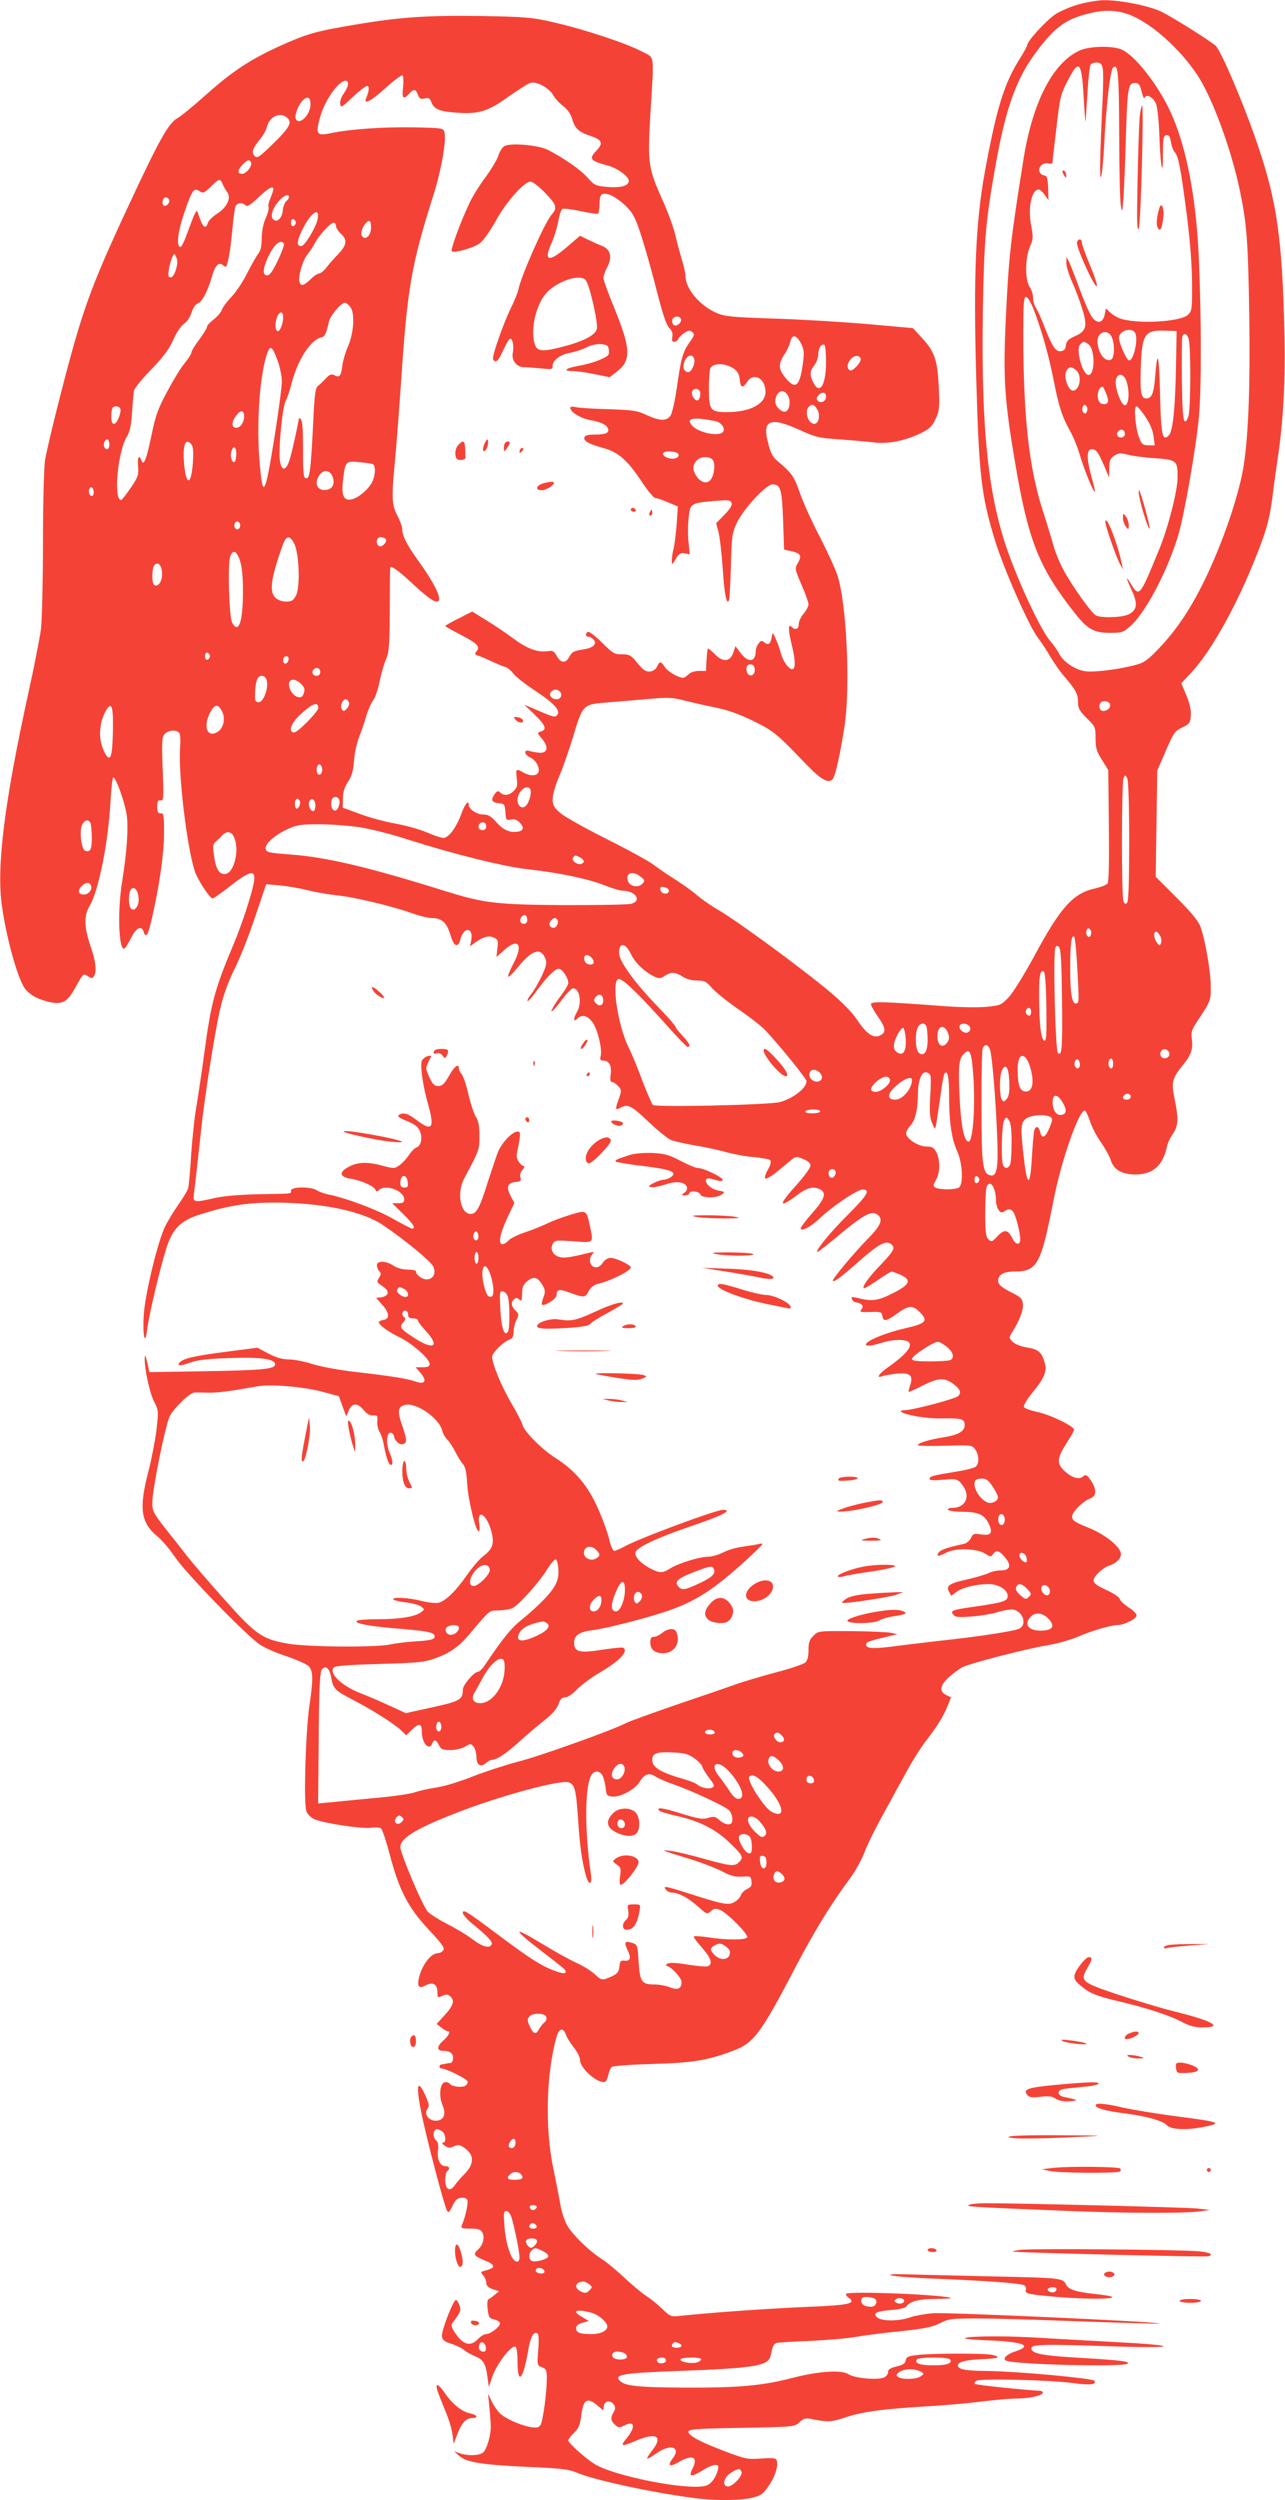 <?xml version="1.0" standalone="no"?>
<!DOCTYPE svg PUBLIC "-//W3C//DTD SVG 20010904//EN"
 "http://www.w3.org/TR/2001/REC-SVG-20010904/DTD/svg10.dtd">
<svg version="1.0" xmlns="http://www.w3.org/2000/svg"
 width="658pt" height="1280pt" viewBox="0 0 658 1280"
 preserveAspectRatio="xMidYMid meet">
<g transform="translate(0,1280) scale(0.1,-0.1)"
fill="#f44336" stroke="none">
<path d="M5525 12778 c-38 -10 -92 -33 -119 -50 -46 -30 -146 -138 -146 -159
0 -5 -18 -38 -40 -73 -77 -122 -117 -249 -176 -571 -48 -261 -60 -532 -45
-1064 14 -498 26 -600 97 -831 45 -145 173 -436 218 -494 18 -24 48 -69 65
-99 17 -29 48 -74 69 -98 60 -70 72 -91 72 -132 0 -33 7 -46 45 -84 43 -42 45
-46 45 -103 0 -49 5 -67 33 -111 l32 -52 3 -284 c2 -188 0 -289 -7 -297 -6 -7
-35 -18 -65 -25 -112 -25 -176 -97 -311 -348 -50 -92 -108 -186 -130 -209 -38
-40 -43 -42 -117 -49 -44 -4 -145 -2 -230 5 -292 22 -358 24 -358 9 0 -8 16
-36 35 -63 40 -57 44 -81 14 -96 -34 -19 -70 4 -118 76 -29 43 -79 94 -150
153 -142 118 -454 347 -554 407 -45 26 -97 62 -117 80 -19 17 -67 52 -106 77
-40 25 -92 60 -116 79 -24 18 -131 77 -239 131 -108 54 -215 114 -238 133 -35
30 -41 41 -41 74 0 22 15 74 36 121 19 46 50 135 69 198 47 159 52 164 156
173 46 4 143 12 214 18 120 11 136 10 210 -9 44 -11 116 -27 160 -36 51 -10
117 -34 182 -66 105 -52 119 -63 277 -228 74 -76 111 -95 131 -68 14 20 39
134 60 272 30 204 10 628 -37 770 -11 33 -52 123 -92 200 -40 77 -86 178 -101
224 -28 81 -42 101 -112 159 -26 21 -37 42 -50 95 -31 117 10 134 159 67 85
-39 102 -43 213 -50 66 -5 147 -12 180 -16 70 -7 156 11 236 51 41 21 55 35
71 73 19 41 20 59 15 164 -7 136 -21 178 -88 250 l-44 48 -235 21 c-129 11
-345 24 -480 28 -215 7 -251 11 -291 29 -87 38 -158 123 -159 189 0 13 -8 51
-19 85 -10 35 -26 93 -34 129 -9 36 -36 112 -62 169 -76 170 -79 190 -65 440
20 328 25 290 -45 327 -74 40 -290 112 -451 149 -109 25 -140 28 -369 32 -273
4 -416 -5 -645 -44 -199 -33 -248 -47 -377 -105 -160 -72 -251 -132 -388 -254
-66 -59 -132 -113 -146 -120 -45 -24 -94 -111 -247 -440 -158 -337 -215 -481
-281 -710 -54 -190 -138 -525 -151 -605 -5 -36 -10 -225 -10 -420 0 -196 -5
-393 -10 -439 -6 -46 -35 -195 -65 -330 -123 -562 -164 -892 -135 -1090 25
-177 86 -390 123 -429 29 -31 64 -49 120 -62 64 -14 90 -1 126 62 50 89 46 85
71 70 19 -12 24 -12 31 0 16 24 9 79 -18 156 -32 94 -34 154 -5 202 47 77 97
329 108 538 4 67 10 122 14 122 14 0 60 -130 69 -193 9 -67 1 -185 -23 -337
-27 -161 -17 -375 14 -344 6 6 20 30 33 55 24 49 52 62 62 30 12 -39 23 -21
44 72 39 172 61 329 61 432 0 92 -2 103 -17 101 -14 -1 -18 7 -18 34 0 28 4
34 17 32 16 -2 17 10 11 160 -5 146 -4 165 11 181 20 19 57 22 73 6 6 -6 8
-37 5 -78 -10 -149 42 -558 82 -648 25 -54 73 -123 85 -123 4 0 34 21 67 46
156 123 172 115 119 -59 -18 -61 -52 -157 -75 -212 -101 -240 -119 -305 -155
-575 -14 -102 -32 -223 -40 -270 -9 -47 -20 -155 -26 -240 -5 -85 -12 -164
-16 -175 -3 -11 -25 -47 -48 -80 -23 -33 -54 -83 -68 -111 -38 -75 -105 -351
-111 -459 -6 -109 7 -160 18 -70 9 78 78 364 106 438 31 83 73 121 167 150
142 45 239 60 378 60 248 -1 452 -44 559 -117 113 -77 242 -184 254 -209 17
-35 1 -67 -33 -67 -24 0 -55 23 -55 41 0 5 -19 9 -42 9 -26 0 -55 8 -73 20
-39 26 -85 27 -85 2 0 -10 6 -24 12 -30 10 -10 10 -17 -1 -34 -12 -19 -11 -23
5 -34 36 -25 43 -34 38 -48 -3 -8 -17 -16 -32 -18 l-26 -3 33 -37 c36 -41 38
-71 3 -76 -12 -2 -22 -7 -22 -11 0 -14 45 -48 105 -77 66 -32 155 -111 155
-137 0 -13 -9 -17 -36 -17 l-36 0 27 -31 c33 -40 21 -59 -28 -42 -41 15 -125
28 -307 49 -82 9 -177 27 -219 40 -40 13 -95 24 -121 24 -34 0 -65 9 -105 30
l-57 30 -154 -20 c-166 -21 -228 -35 -245 -57 -16 -18 7 -17 62 3 30 11 92 18
194 21 166 6 239 -5 233 -35 -4 -22 -72 -28 -393 -33 l-250 -4 -11 50 c-9 38
-12 43 -13 20 -1 -55 26 -180 49 -223 22 -42 22 -47 11 -145 -7 -56 -26 -152
-42 -214 -48 -185 -38 -259 46 -328 24 -19 65 -68 92 -108 51 -77 357 -393
431 -445 24 -17 87 -45 140 -62 53 -18 105 -41 114 -52 22 -25 22 -69 2 -203
-19 -133 -30 -500 -15 -538 6 -16 24 -34 43 -42 50 -20 234 -48 283 -43 24 3
49 2 55 -2 7 -4 28 -66 46 -136 48 -182 94 -271 200 -384 70 -75 83 -94 73
-106 -6 -8 -19 -14 -28 -14 -35 0 -81 -62 -96 -127 -9 -46 0 -56 36 -37 37 19
59 5 59 -37 0 -27 2 -28 25 -17 19 8 28 8 40 -2 25 -21 17 -48 -27 -96 l-42
-46 24 -19 c14 -10 28 -19 33 -19 16 0 5 -22 -25 -49 -32 -29 -32 -51 2 -51
34 0 50 -12 50 -36 0 -13 -6 -25 -12 -26 -7 0 -17 -2 -23 -3 -5 -2 -16 -3 -22
-4 -16 -1 -17 -21 -2 -21 22 0 128 -52 133 -66 3 -7 -3 -18 -12 -23 -19 -10
-69 -4 -78 10 -3 5 -13 9 -23 9 -27 0 -36 -67 -16 -115 18 -42 12 -71 -16 -80
-44 -14 -85 28 -59 60 9 11 7 25 -11 65 -43 95 -51 55 -19 -98 24 -120 115
-465 128 -488 9 -15 13 -12 29 22 13 29 25 40 44 42 17 2 29 -3 32 -12 6 -14
-10 -88 -28 -128 -6 -16 -1 -18 44 -18 40 0 52 -4 61 -20 13 -25 4 -63 -21
-86 -28 -25 -24 -33 31 -56 57 -23 60 -38 11 -51 -31 -8 -32 -9 -17 -26 9 -10
16 -27 16 -38 0 -15 10 -25 33 -33 l32 -11 -23 -19 c-12 -10 -26 -20 -31 -22
-5 -2 -7 -24 -4 -50 5 -42 9 -48 34 -53 16 -4 29 -13 29 -20 0 -18 -48 -55
-71 -55 -10 0 -29 -12 -42 -26 -36 -38 -73 -30 -111 24 -22 30 -28 47 -21 56
45 61 47 66 38 93 -5 15 -14 28 -18 28 -14 0 -75 -157 -72 -185 2 -20 11 -28
49 -40 25 -8 54 -22 65 -32 10 -9 35 -23 55 -31 43 -18 55 -37 64 -106 l7 -52
17 50 c23 69 100 168 120 156 6 -4 10 -37 10 -75 0 -124 28 -96 54 52 13 76
28 104 49 91 6 -3 7 -39 3 -85 -6 -77 -6 -78 19 -88 22 -8 25 -15 25 -58 0
-68 -19 -212 -31 -235 -9 -16 -18 -18 -52 -13 -52 9 -125 41 -156 69 -13 12
-32 40 -43 62 l-19 40 7 -70 c4 -38 7 -83 7 -100 0 -47 -22 -119 -40 -132 -20
-16 -81 -17 -120 -3 l-28 10 26 -23 c38 -34 116 -46 351 -57 169 -7 211 -12
250 -29 90 -38 384 -102 599 -130 113 -15 242 -14 304 2 43 11 55 20 82 61 33
48 50 104 40 130 -5 12 -21 13 -79 9 -68 -5 -81 -3 -181 35 -130 49 -192 82
-192 102 0 13 41 16 272 20 269 5 272 5 297 29 20 19 31 22 58 17 86 -18 105
-17 178 8 89 29 185 42 415 56 94 5 221 17 284 25 63 8 142 15 175 15 67 0
136 16 136 30 0 6 -8 10 -17 10 -59 2 -326 29 -331 35 -4 3 0 11 8 16 19 13
381 4 496 -12 86 -12 126 -7 106 13 -12 12 -391 47 -542 49 -117 1 -155 8
-155 29 0 18 44 29 132 32 77 3 93 11 42 22 -41 8 -285 8 -371 0 -58 -6 -67
-10 -70 -28 -2 -16 -14 -24 -48 -32 -32 -8 -44 -16 -42 -27 1 -9 -7 -21 -19
-28 -31 -16 -152 -6 -185 16 -36 23 -152 15 -285 -19 -154 -40 -273 -51 -544
-50 -251 1 -320 8 -344 38 -24 29 25 37 297 47 394 14 467 26 478 78 11 51 15
59 29 65 8 3 85 8 172 11 87 4 194 13 238 21 44 8 148 21 230 29 120 13 159
21 197 40 44 23 58 25 190 25 79 0 256 -5 393 -10 380 -14 562 -19 540 -15
-47 10 -1087 57 -1155 52 -41 -3 -95 -13 -119 -21 -53 -20 -141 -21 -166 -3
-29 22 -10 34 66 40 40 3 75 11 79 17 17 27 65 40 148 40 47 0 83 2 81 4 -17
17 -520 38 -536 22 -4 -3 2 -13 13 -20 40 -30 3 -38 -218 -47 -191 -8 -488
-29 -638 -45 -55 -6 -56 -6 -100 36 -24 23 -61 53 -82 66 -21 14 -71 55 -111
93 -40 37 -92 81 -117 96 -61 39 -147 122 -175 170 -13 22 -29 69 -35 105 -6
36 -23 121 -37 190 -43 207 -36 485 17 672 13 45 34 49 48 11 5 -16 24 -45 41
-67 17 -21 31 -49 31 -62 0 -41 79 -114 123 -114 9 0 17 14 21 34 4 19 12 38
19 44 6 5 100 12 207 15 203 5 283 18 413 67 107 40 142 87 316 420 105 200
178 319 285 465 25 33 57 92 72 130 14 39 61 133 104 210 42 77 96 176 120
219 24 43 65 109 93 145 64 84 89 126 110 179 l17 42 -25 12 c-37 17 -32 49
14 91 22 20 53 43 69 51 39 20 316 92 432 112 52 8 125 29 161 45 67 29 169
59 201 59 34 0 98 32 98 49 0 9 -18 27 -40 41 -22 14 -43 33 -46 43 -3 11 -34
31 -70 47 -47 22 -64 34 -64 49 0 21 48 66 82 76 33 11 58 35 58 58 0 36 -80
101 -168 136 -69 28 -82 37 -82 56 0 25 56 80 96 95 33 13 29 54 -10 104 -13
16 -18 17 -31 6 -20 -17 -57 -6 -94 29 -41 38 -39 65 9 140 22 34 40 66 40 71
0 18 -126 79 -189 91 -35 8 -66 19 -68 26 -3 7 16 39 42 71 62 75 77 109 65
154 -16 55 -32 70 -90 79 -32 5 -62 17 -74 29 -20 20 -20 21 -4 48 38 59 59
114 56 145 -3 28 -10 36 -63 62 -41 21 -61 37 -63 51 -5 35 23 54 81 54 119 0
137 34 202 366 39 200 128 456 159 458 5 1 17 -23 27 -53 9 -30 35 -79 57
-110 21 -31 45 -73 51 -94 16 -47 57 -70 126 -70 88 0 139 45 160 140 3 18 17
48 31 68 28 42 30 75 9 177 -18 86 -13 107 40 172 44 54 55 84 48 135 -5 36
-1 49 29 94 67 101 68 103 68 176 0 74 -28 238 -53 307 -10 28 -48 74 -122
148 l-107 107 4 272 4 272 39 90 c47 109 50 112 94 133 32 15 36 22 39 59 2
27 -6 62 -23 103 l-26 62 50 53 c96 102 219 318 316 554 66 161 85 226 100
341 7 58 20 150 28 205 29 193 40 403 34 645 -11 476 -38 664 -134 950 -72
214 -193 497 -220 518 -65 48 -228 149 -278 173 -67 31 -211 59 -295 58 -30
-1 -86 -10 -125 -21z m272 -59 c107 -46 246 -171 332 -300 78 -116 175 -380
220 -595 36 -174 42 -260 48 -641 5 -360 -4 -606 -28 -763 -15 -102 -65 -269
-125 -418 -94 -235 -188 -394 -308 -520 -57 -60 -77 -75 -120 -86 -79 -22
-212 -39 -257 -33 -52 7 -114 48 -135 89 -9 18 -30 48 -46 66 -45 52 -147 265
-213 447 -105 289 -142 639 -132 1250 6 362 15 461 67 750 51 284 105 434 207
570 97 130 155 171 286 200 74 17 140 12 204 -16z m-3733 -365 c-7 -58 1 -67
31 -34 24 26 34 25 45 -5 8 -21 14 -24 35 -19 20 5 26 1 34 -19 14 -37 43 -48
131 -54 112 -8 160 7 265 83 50 35 100 67 112 70 31 8 93 -25 115 -62 10 -18
34 -44 53 -58 22 -17 38 -41 45 -65 12 -47 33 -67 94 -87 59 -20 66 -37 32
-73 -43 -45 -36 -54 61 -80 46 -13 103 -55 103 -77 0 -25 -41 -37 -109 -31
-61 5 -67 8 -101 46 -34 40 -119 99 -203 143 -48 25 -191 38 -224 20 -11 -6
-25 -28 -31 -49 -7 -21 -37 -71 -67 -112 -30 -40 -68 -101 -83 -135 -43 -90
-96 -235 -89 -242 12 -12 118 18 147 43 17 14 52 64 78 111 52 96 146 202 178
202 12 0 44 -25 77 -59 58 -61 62 -75 31 -111 -36 -42 -153 -307 -169 -380 -4
-19 -21 -61 -37 -93 -39 -79 -101 -254 -93 -267 13 -21 27 -9 51 45 14 30 29
57 34 60 13 8 23 -33 16 -70 -8 -40 19 -75 58 -75 12 0 51 -3 85 -6 57 -6 61
-6 61 14 0 28 41 58 91 66 22 4 59 16 81 27 24 12 54 19 76 17 32 -3 37 -7 40
-31 3 -24 -2 -30 -44 -48 -26 -12 -76 -26 -111 -32 -69 -12 -84 -27 -28 -27
20 0 70 -7 111 -16 l76 -15 35 27 c77 58 74 118 -13 331 -30 72 -54 140 -54
150 0 10 9 36 21 58 25 49 15 89 -28 106 -16 6 -47 20 -70 31 l-43 21 -66 -57
c-96 -82 -122 -74 -79 21 14 32 29 82 34 112 5 29 14 57 21 61 6 4 48 -1 93
-11 45 -10 85 -15 89 -13 4 3 8 25 8 50 0 31 5 46 15 50 24 10 72 -15 120 -61
37 -37 48 -57 80 -156 20 -63 56 -189 79 -282 30 -117 49 -173 63 -186 14 -13
19 -28 16 -45 -4 -19 -1 -26 10 -26 8 0 17 6 20 14 3 8 17 22 32 32 20 13 28
14 40 4 13 -11 11 -18 -15 -54 -34 -48 -43 -82 -65 -236 -9 -63 -23 -125 -31
-137 -19 -30 -55 -29 -123 2 -48 23 -71 26 -197 30 -78 2 -154 7 -168 11 -14
3 -26 2 -26 -3 0 -22 50 -53 98 -63 61 -11 87 -24 95 -44 9 -22 -11 -31 -68
-31 -37 0 -50 -4 -53 -16 -3 -18 23 -32 101 -54 73 -20 121 -62 193 -171 30
-46 62 -84 70 -84 8 0 38 -10 65 -22 l50 -21 -6 -91 c-4 -50 -11 -107 -16
-126 -5 -19 -9 -46 -9 -60 0 -24 1 -23 21 9 16 27 25 32 46 28 l25 -5 -6 61
c-4 33 -4 89 0 124 8 76 9 77 131 88 72 6 84 5 89 -10 5 -11 -7 -30 -36 -60
l-43 -44 13 -48 c6 -26 16 -110 21 -186 8 -132 21 -192 33 -157 2 8 6 87 9
175 3 146 6 165 29 216 32 70 151 199 183 199 42 0 49 -23 55 -183 l5 -151 33
-7 c51 -10 59 -24 39 -59 -18 -30 -18 -31 17 -113 20 -46 36 -91 36 -101 0
-10 -11 -31 -25 -48 -14 -16 -25 -40 -25 -54 0 -26 -18 -32 -38 -12 -17 17
-16 -21 3 -97 17 -70 19 -111 6 -120 -16 -9 -51 36 -62 80 -6 22 -18 56 -27
75 -15 34 -16 34 -20 10 -5 -36 -18 -46 -38 -29 -14 11 -18 11 -30 -6 -8 -10
-14 -27 -14 -36 0 -59 -37 -65 -77 -13 l-27 36 -11 -33 c-16 -47 -52 -51 -93
-10 -17 17 -33 31 -36 31 -3 0 -6 -26 -8 -57 l-3 -58 -36 0 c-20 0 -43 -7 -53
-17 -10 -10 -22 -18 -27 -18 -25 0 -79 31 -94 54 -21 32 -27 32 -40 4 -6 -14
-21 -24 -36 -26 -21 -2 -34 6 -64 42 -34 42 -42 46 -80 46 -39 0 -48 5 -103
61 -34 33 -66 58 -72 54 -15 -9 -12 -25 4 -25 7 0 19 -7 26 -15 19 -22 -3 -43
-54 -50 -49 -8 -57 -12 -72 -40 -18 -32 -42 -30 -62 5 -15 27 -21 31 -49 26
-50 -7 -102 12 -173 64 -36 27 -98 69 -139 94 l-73 45 -69 -35 c-38 -19 -69
-36 -69 -39 0 -2 36 -23 81 -46 85 -44 99 -60 79 -84 -10 -12 -9 -16 6 -21 11
-3 42 -16 69 -29 28 -13 60 -26 72 -30 12 -3 31 -19 42 -34 11 -15 62 -55 114
-89 95 -63 131 -102 109 -124 -12 -12 -18 -10 -127 37 l-40 17 53 -51 c56 -54
64 -76 32 -86 -20 -6 -20 -7 5 -37 35 -41 30 -73 -10 -72 -16 1 -40 5 -52 9
-33 10 -30 -18 2 -33 29 -13 51 -53 42 -76 -8 -20 -44 -20 -77 -1 -37 21 -40
19 -34 -29 5 -36 3 -47 -15 -65 -24 -24 -51 -27 -70 -8 -10 10 -15 8 -27 -7
-22 -31 -17 -44 19 -48 30 -3 32 -5 35 -46 3 -41 5 -43 27 -38 17 4 31 0 45
-14 25 -25 22 -44 -9 -48 -41 -6 -73 8 -109 48 -28 32 -42 40 -69 40 -32 0
-73 28 -73 50 0 28 -20 3 -39 -50 -25 -68 -64 -120 -91 -120 -10 0 -49 13 -86
29 -38 16 -111 36 -162 45 -51 9 -132 31 -180 49 l-87 32 1 47 c0 33 8 58 26
85 19 29 27 55 31 110 3 39 15 93 26 120 11 26 27 74 36 105 9 31 25 68 35 81
11 14 26 58 34 99 8 40 23 91 33 113 15 34 18 69 19 250 0 116 1 214 2 218 3
14 41 -13 110 -77 75 -70 110 -96 129 -96 33 0 -4 82 -92 205 -61 84 -85 131
-85 165 0 11 -11 43 -25 70 -30 59 -31 89 -10 307 8 87 21 264 30 393 31 466
52 588 166 946 39 124 66 277 55 317 -5 21 -10 22 -157 25 -152 3 -328 -9
-427 -30 -65 -14 -74 -5 -60 55 14 63 44 125 84 174 56 68 93 42 42 -29 -11
-16 -18 -38 -16 -51 3 -20 9 -17 64 36 33 31 67 57 74 57 12 0 11 -26 -5 -62
-15 -37 25 -16 100 52 42 38 81 67 86 64 5 -3 6 -30 3 -60z m-474 -88 c0 -55
-60 -113 -76 -73 -6 17 12 66 33 89 26 29 43 22 43 -16z m-116 -72 c23 -22 4
-54 -84 -138 -64 -62 -73 -68 -87 -54 -17 18 -9 40 33 91 13 16 27 41 30 55
14 58 72 82 108 46z m-189 -224 c10 -17 -23 -60 -45 -60 -26 0 -25 18 2 47 24
25 34 28 43 13z m-145 -112 c5 -13 16 -32 24 -43 21 -29 -2 -77 -52 -109 -22
-14 -43 -34 -47 -46 -12 -38 -28 -24 -50 45 -6 19 -7 20 -17 1 -6 -10 -22 -53
-37 -94 -14 -40 -30 -75 -36 -76 -24 -3 -15 77 19 176 41 118 48 128 78 109
19 -12 24 -9 57 23 42 42 48 44 61 14z m260 -27 c0 -5 -7 -25 -15 -45 -9 -20
-13 -41 -10 -46 3 -6 -3 -31 -14 -56 -13 -29 -21 -68 -21 -104 0 -41 -5 -64
-19 -81 -10 -13 -35 -58 -56 -99 -20 -41 -56 -95 -80 -120 -24 -25 -46 -55
-49 -67 -4 -11 -22 -33 -41 -48 -19 -14 -35 -32 -35 -38 0 -7 -18 -36 -40 -66
-22 -29 -40 -59 -40 -66 0 -7 -15 -31 -34 -54 -19 -22 -59 -88 -90 -146 -48
-90 -60 -124 -81 -227 -26 -123 -39 -156 -51 -125 -12 33 -21 16 -17 -30 4
-43 1 -54 -37 -110 -24 -35 -46 -63 -50 -63 -40 0 -17 250 30 325 15 25 22 57
26 122 3 48 8 99 10 112 3 14 43 63 89 110 61 63 91 103 112 151 17 38 41 73
56 83 15 10 31 34 38 57 7 23 20 42 31 46 22 7 50 59 73 137 17 60 35 78 59
58 11 -10 15 -8 19 6 10 35 17 79 27 179 5 56 12 108 16 117 7 19 35 22 51 6
9 -9 25 1 65 39 50 48 78 64 78 43z m80 -40 c0 -5 -6 -14 -14 -21 -8 -6 -16
-28 -18 -47 -3 -40 -30 -65 -49 -46 -16 16 -4 55 27 92 24 29 54 41 54 22z
m-615 -11 c10 -16 -16 -43 -28 -31 -11 11 -2 41 12 41 5 0 13 -5 16 -10z m761
-104 c-8 -40 -66 -136 -83 -136 -23 0 -24 20 -3 67 43 97 101 144 86 69z
m-111 -16 c0 -7 -6 -15 -12 -17 -8 -3 -13 4 -13 17 0 13 5 20 13 18 6 -3 12
-11 12 -18z m385 -24 c0 -35 -21 -63 -40 -51 -15 9 -12 37 6 63 22 31 34 27
34 -12z m-180 8 c0 -9 11 -27 25 -40 35 -32 31 -58 -12 -104 -21 -21 -48 -52
-61 -69 -13 -17 -30 -31 -37 -31 -8 0 -28 -13 -45 -30 -34 -33 -48 -37 -56
-15 -10 24 16 114 41 143 12 15 29 41 38 59 20 38 80 103 96 103 6 0 11 -7 11
-16z m-266 -92 c3 -5 -11 -43 -31 -85 -26 -55 -42 -77 -55 -77 -24 0 -23 32 3
90 31 68 66 99 83 72z m-553 -132 c-7 -24 -18 -40 -27 -40 -13 0 -14 8 -9 43
4 23 12 51 18 62 10 19 10 19 20 -3 7 -15 6 -35 -2 -62z m2098 -54 c20 -24 65
-220 57 -250 -8 -34 -73 -66 -189 -95 -102 -25 -123 -20 -133 35 -16 87 21
209 78 258 65 56 162 82 187 52z m-1203 -141 c22 -34 15 -133 -15 -201 -12
-27 -25 -71 -28 -97 -7 -53 -14 -62 -41 -48 -15 8 -24 4 -44 -17 -14 -15 -32
-32 -41 -39 -11 -9 -16 -43 -21 -140 -15 -313 -20 -344 -45 -329 -7 4 -10 56
-9 147 0 92 -3 144 -11 152 -6 6 -11 8 -11 5 0 -15 -31 -157 -45 -205 -18 -63
-41 -70 -51 -16 -10 52 11 275 29 310 8 15 22 57 31 93 30 117 98 222 150 232
18 3 27 20 40 80 7 32 62 98 82 98 7 0 21 -11 30 -25z m-346 -49 c0 -35 -18
-78 -30 -71 -21 13 -4 95 20 95 6 0 10 -11 10 -24z m2036 -7 c10 -17 -23 -46
-37 -32 -7 7 -9 19 -6 27 7 18 33 21 43 5z m617 -130 c15 -31 16 -46 7 -109
-15 -107 -37 -125 -84 -69 -40 47 -42 73 -12 120 15 21 29 53 33 70 8 40 33
35 56 -12z m127 -92 c0 -117 -32 -170 -64 -108 -21 39 -20 61 4 91 11 14 20
39 20 56 0 31 17 57 32 48 4 -3 8 -42 8 -87z m-2810 11 c13 -35 23 -83 23
-108 1 -25 -16 -153 -37 -285 -50 -313 -61 -329 -78 -114 -15 200 4 443 42
545 15 37 25 29 50 -38z m2134 7 c6 -16 -1 -42 -16 -62 -13 -17 -38 -5 -38 19
0 45 40 78 54 43z m853 -1 c6 -17 -42 -68 -55 -60 -17 10 -15 36 5 58 18 20
44 21 50 2z m-647 -53 c17 -13 26 -29 28 -54 4 -43 15 -47 38 -12 33 51 94 17
94 -51 0 -62 -79 -104 -197 -104 -86 0 -93 9 -93 123 0 51 4 97 8 103 18 28
79 25 122 -5z m-176 -116 c6 -17 -2 -45 -14 -45 -15 0 -32 30 -26 45 7 19 32
19 40 0z m452 -23 c14 -27 7 -72 -13 -79 -18 -7 -53 25 -53 49 0 55 44 75 66
30z m194 -2 c0 -24 -26 -38 -42 -22 -8 8 -8 15 2 27 18 21 40 19 40 -5z m-42
-73 c13 -27 3 -67 -18 -67 -32 0 -52 64 -28 88 17 17 31 10 46 -21z m-3573 13
c10 -16 -15 -80 -31 -80 -10 0 -14 12 -14 38 0 21 3 42 7 45 10 10 31 8 38 -3z
m635 -41 c0 -32 -19 -59 -40 -59 -26 0 -26 30 1 64 22 29 39 26 39 -5z m2413
-25 c31 -6 55 -40 38 -57 -23 -23 -125 -2 -156 33 -36 39 1 47 118 24z m-3103
-119 c0 -26 -14 -33 -25 -15 -9 14 1 40 15 40 5 0 10 -11 10 -25z m420 0 c9
-10 11 -38 8 -88 -8 -121 -34 -130 -45 -15 -9 98 6 140 37 103z m230 -49 c0
-19 -4 -37 -9 -41 -13 -7 -24 30 -16 55 10 32 25 23 25 -14z m2265 -6 c0 -19
-37 -25 -65 -10 -30 16 -14 32 28 28 25 -2 37 -8 37 -18z m175 -25 c14 -17 8
-79 -11 -101 -18 -22 -45 -17 -68 12 -25 32 -27 61 -4 86 20 22 66 24 83 3z
m-1742 -21 c17 -5 15 -59 -3 -93 -18 -36 -69 -79 -102 -87 -41 -11 -56 18 -47
91 11 103 14 106 81 99 32 -3 64 -7 71 -10z m-204 -67 c12 -34 -1 -61 -33 -65
-46 -7 -65 34 -35 76 21 31 56 25 68 -11z m-1224 -78 c0 -21 -16 -26 -23 -6
-6 17 3 38 14 31 5 -3 9 -14 9 -25z m750 -169 c0 -11 -7 -20 -15 -20 -8 0 -15
9 -15 20 0 11 7 20 15 20 8 0 15 -9 15 -20z m276 -92 c26 -49 32 -224 10 -266
-14 -27 -22 -32 -51 -32 -22 0 -43 8 -56 21 -31 31 -21 101 38 267 18 50 36
54 59 10z m470 21 c8 -14 -21 -43 -35 -35 -19 12 -13 46 8 46 11 0 23 -5 27
-11z m-745 -117 c9 -29 14 -92 13 -162 -1 -147 -23 -207 -55 -148 -16 29 -24
305 -10 340 15 39 36 26 52 -30z m-401 -62 c0 -38 -21 -67 -40 -55 -14 9 -13
88 2 103 19 19 38 -5 38 -48z m245 -420 c0 -7 -6 -15 -12 -17 -8 -3 -13 4 -13
17 0 13 5 20 13 18 6 -3 12 -11 12 -18z m403 -17 c-5 -25 -28 -28 -28 -4 0 12
6 21 16 21 9 0 14 -7 12 -17z m2387 -53 c0 -31 -31 -39 -40 -11 -8 26 2 43 23
39 11 -2 17 -13 17 -28z m-2225 -10 c0 -13 -7 -20 -20 -20 -19 0 -27 20 -13
33 13 14 33 6 33 -13z m-274 -45 c10 -39 -17 -110 -41 -110 -17 0 -20 6 -19
40 1 64 12 95 34 95 13 0 22 -9 26 -25z m174 -15 c21 -21 23 -29 14 -54 -15
-40 -74 1 -74 51 0 29 32 31 60 3z m1327 -41 c15 -15 5 -39 -17 -39 -26 0 -43
23 -28 38 15 15 31 15 45 1z m-1080 -55 c3 -8 -2 -23 -11 -32 -14 -15 -18 -15
-26 -3 -10 16 4 51 21 51 5 0 12 -7 16 -16z m3896 -8 c7 -17 -11 -36 -35 -36
-18 0 -25 29 -11 43 11 12 41 8 46 -7z m-4053 -20 c0 -19 -105 -126 -124 -126
-31 0 -17 45 27 87 63 60 97 74 97 39z m-1052 -126 c-3 -132 -14 -157 -43
-101 -34 66 -29 154 12 220 26 40 34 9 31 -119z m560 106 c17 -35 7 -82 -22
-102 -60 -38 -80 37 -31 113 19 29 35 26 53 -11z m512 -296 c0 -25 -18 -36
-26 -16 -8 21 3 49 16 41 5 -3 10 -15 10 -25z m4132 -367 c0 -204 -3 -308 -11
-316 -7 -7 -13 -5 -18 9 -11 25 -10 603 0 629 8 19 9 19 19 1 6 -11 10 -130
10 -323z m-3067 267 c9 -15 -4 -68 -22 -85 -19 -20 -43 -3 -43 29 0 44 48 84
65 56z m-980 -51 c11 -16 -4 -59 -19 -59 -16 0 -24 25 -18 53 5 19 27 23 37 6z
m-201 -8 c8 -12 -3 -41 -15 -41 -5 0 -9 11 -9 25 0 25 14 34 24 16z m81 -24
c0 -15 -4 -28 -9 -29 -14 -5 -30 28 -23 46 10 26 32 14 32 -17z m-1151 -93 c3
-9 6 -42 6 -75 0 -45 -4 -61 -16 -66 -9 -3 -20 0 -25 8 -15 25 -21 93 -10 122
12 30 35 36 45 11z m2026 -14 c0 -13 -7 -20 -20 -20 -19 0 -27 20 -13 33 13
14 33 6 33 -13z m-650 -5 c55 -8 169 -37 254 -65 223 -71 485 -137 606 -150
161 -18 305 -48 389 -80 42 -17 86 -30 98 -30 67 0 102 -52 46 -67 -16 -5
-167 -7 -338 -7 -348 2 -417 10 -606 69 -396 124 -613 176 -799 190 -47 3 -95
8 -107 11 -55 11 -6 75 92 120 43 20 66 24 158 24 59 0 152 -7 207 -15z m-642
-50 c31 -68 0 -190 -48 -190 -30 0 -46 29 -55 101 -6 41 -4 54 10 65 9 8 24
22 33 32 23 24 47 21 60 -8z m1773 -105 c22 -13 25 -26 5 -33 -19 -7 -51 17
-42 31 9 15 12 15 37 2z m310 -99 c22 -18 23 -21 7 -37 -21 -21 -64 -12 -73
16 -13 42 26 54 66 21z m-2815 -46 c8 -20 -13 -45 -37 -45 -27 0 -33 19 -13
41 21 23 42 25 50 4z m1114 -24 c41 -10 107 -21 145 -25 81 -7 278 -54 380
-90 39 -14 86 -26 105 -26 52 0 77 -23 96 -85 18 -62 39 -72 52 -23 17 66 68
60 55 -6 l-6 -31 24 18 c44 31 71 39 97 27 22 -10 24 -16 19 -55 l-5 -45 40
36 c72 65 99 28 48 -67 -17 -33 -30 -64 -28 -69 2 -5 24 16 50 48 74 91 119
104 142 40 7 -20 2 -39 -22 -89 -17 -35 -41 -76 -54 -91 -12 -15 -19 -30 -17
-33 3 -3 21 16 40 43 54 75 100 122 120 122 18 0 49 -46 49 -73 0 -8 -15 -34
-33 -58 -19 -24 -39 -55 -46 -68 -21 -39 5 -15 50 45 22 30 46 54 54 54 33 0
46 -75 20 -120 -20 -35 -20 -56 1 -35 24 24 55 15 81 -23 25 -39 47 -133 39
-168 -5 -19 -2 -24 13 -24 30 0 44 -26 38 -70 -4 -28 -1 -40 7 -40 7 0 21 -9
32 -21 17 -19 18 -23 2 -67 -19 -53 -18 -58 10 -43 37 20 54 12 140 -70 48
-45 100 -88 117 -95 17 -7 74 -20 126 -29 52 -8 123 -24 159 -34 36 -10 99
-22 140 -25 41 -4 79 -11 84 -16 6 -6 2 -24 -12 -49 -13 -22 -18 -42 -13 -45
5 -3 33 13 61 36 29 24 62 51 74 61 21 17 26 17 59 3 25 -10 37 -21 37 -34 0
-11 -32 -55 -70 -97 -95 -105 -95 -126 0 -55 54 41 86 48 121 30 32 -18 22
-49 -41 -120 -33 -37 -60 -73 -60 -79 0 -19 52 8 95 49 63 61 195 150 221 150
43 0 27 -28 -73 -128 -91 -90 -174 -192 -157 -192 3 0 43 31 88 68 149 125
190 148 221 122 28 -23 16 -54 -49 -120 -79 -81 -188 -212 -181 -218 7 -7 41
19 129 96 96 86 139 111 163 96 31 -19 25 -33 -45 -107 -67 -70 -98 -114 -89
-123 2 -2 34 16 70 41 36 25 69 45 73 45 4 0 25 -8 46 -17 58 -27 48 -50 -42
-95 -77 -39 -106 -42 -184 -22 -22 5 -28 4 -24 -7 3 -8 13 -16 24 -17 29 -6
39 -19 25 -36 -11 -13 -5 -15 46 -13 53 2 58 0 61 -20 5 -31 19 -29 76 12 60
43 79 44 117 6 43 -44 31 -57 -74 -81 -93 -21 -189 -59 -201 -79 -10 -15 19
-14 78 4 51 16 103 19 130 9 39 -15 4 -64 -97 -134 -46 -33 -63 -58 -30 -46 9
4 42 9 72 13 71 7 89 -8 72 -58 -6 -18 -10 -34 -8 -35 1 -2 33 13 71 32 80 40
108 42 153 12 39 -28 48 -47 30 -65 -14 -15 -235 -73 -276 -73 -13 0 -21 -3
-17 -7 17 -17 127 -36 201 -35 107 2 125 -2 125 -33 0 -33 -32 -52 -111 -64
-73 -12 -129 -29 -129 -40 0 -4 62 -5 139 -3 136 4 138 4 155 -19 20 -29 21
-73 2 -88 -8 -7 -57 -19 -108 -27 -112 -18 -128 -22 -128 -36 0 -7 23 -8 68
-4 72 7 79 4 105 -34 37 -54 9 -110 -56 -110 -16 0 -26 -4 -22 -10 3 -5 36
-10 73 -10 80 0 111 -14 134 -59 24 -49 14 -64 -37 -57 -37 6 -43 4 -53 -18
-7 -15 -23 -28 -39 -31 -76 -16 -114 -29 -124 -41 -20 -24 -5 -25 37 -3 48 25
157 22 200 -6 26 -17 28 -17 41 1 16 22 35 13 66 -28 27 -36 16 -58 -28 -58
-20 0 -48 -6 -63 -14 -15 -7 -62 -21 -104 -31 -96 -21 -115 -33 -99 -63 l12
-22 27 20 c32 23 99 39 163 40 52 0 99 -29 99 -61 0 -26 -22 -33 -158 -53
-129 -18 -138 -22 -120 -43 10 -13 27 -14 93 -9 44 3 102 13 129 21 27 8 60
15 74 15 58 0 88 -81 37 -100 -33 -12 -184 -36 -355 -55 -74 -8 -188 -22 -253
-30 -133 -18 -172 -17 -172 5 0 14 13 18 130 46 l30 7 -30 7 c-16 4 -108 8
-203 9 -171 1 -173 1 -197 -24 -20 -19 -25 -34 -25 -73 0 -34 -5 -54 -17 -64
-10 -9 -79 -32 -153 -51 -74 -20 -169 -48 -210 -63 -41 -15 -176 -61 -300
-103 -124 -43 -238 -84 -255 -93 -69 -36 -440 -169 -551 -197 -65 -17 -169
-51 -231 -75 -61 -25 -145 -51 -185 -57 -40 -6 -91 -17 -113 -25 -22 -8 -112
-21 -200 -29 -88 -8 -191 -18 -228 -22 l-68 -6 3 335 c2 267 6 338 17 352 19
22 39 5 47 -43 11 -57 19 -66 106 -111 101 -52 213 -123 251 -158 l27 -26 28
27 c38 37 52 34 52 -9 0 -59 38 -101 54 -59 8 22 21 18 34 -10 10 -21 18 -25
58 -25 26 0 59 8 76 18 28 16 30 16 44 -2 8 -11 14 -35 14 -53 0 -40 22 -53
49 -29 10 9 23 16 30 16 24 0 73 32 139 92 37 34 95 83 129 110 42 33 65 60
73 83 9 26 17 35 34 35 13 0 39 17 61 41 22 22 71 59 108 81 109 63 158 114
128 132 -4 3 -52 -2 -106 -10 -117 -19 -145 -12 -145 36 0 37 27 56 95 64 74
9 309 70 405 106 140 51 238 118 420 289 52 49 53 52 25 46 -16 -4 -55 -10
-85 -14 -30 -4 -74 -17 -97 -29 -23 -12 -58 -22 -77 -22 -43 0 -151 -33 -194
-60 -40 -25 -53 -25 -100 -1 -55 28 -89 68 -76 88 18 28 122 75 293 133 148
50 206 80 153 80 -36 0 -427 -145 -501 -186 -24 -13 -49 -24 -56 -24 -6 0 -18
26 -25 57 -7 32 -33 104 -58 160 -50 115 -116 193 -215 257 -71 44 -162 136
-171 170 -3 14 -30 65 -58 113 -50 85 -97 199 -98 236 0 20 53 74 88 88 16 6
22 17 22 41 0 18 7 46 15 61 13 25 12 30 -5 47 -23 23 -25 43 -7 59 10 8 17 7
25 -1 13 -13 15 -9 16 41 1 24 9 39 29 54 32 25 52 18 77 -26 12 -22 13 -32 3
-58 -7 -18 -10 -35 -8 -38 12 -11 75 29 75 48 0 30 14 33 62 15 79 -29 85 -29
102 5 10 19 27 33 44 37 64 14 172 67 172 85 0 13 -76 49 -103 49 -15 0 -31
-10 -41 -26 -12 -17 -25 -24 -39 -22 -26 4 -35 41 -15 65 11 14 10 15 -12 10
-96 -24 -129 -29 -153 -23 -35 8 -51 39 -37 67 11 20 17 20 106 14 107 -8 104
-12 84 82 -17 79 -17 79 -101 53 -40 -12 -94 -32 -119 -45 -25 -12 -75 -32
-111 -44 -37 -12 -75 -31 -84 -41 -10 -11 -24 -20 -32 -20 -23 0 -14 51 24
133 l37 78 -18 34 c-25 46 -18 69 22 73 28 3 32 6 27 23 -4 13 0 28 11 40 9
10 12 19 6 19 -6 0 -18 10 -26 23 -13 19 -13 30 -1 82 7 33 10 64 5 68 -20 21
-91 -48 -113 -108 -8 -22 -29 -85 -47 -140 -44 -141 -60 -170 -90 -170 -52 0
-72 107 -34 180 79 147 79 148 79 220 0 49 -5 77 -17 95 -10 14 -27 66 -39
115 -11 50 -27 97 -35 106 -8 8 -14 21 -14 27 0 30 -21 16 -49 -33 -25 -44
-36 -55 -57 -55 -20 0 -29 9 -46 46 -21 48 -21 45 10 106 2 3 -6 4 -18 1 -11
-3 -24 -13 -29 -22 -11 -20 3 -124 29 -217 37 -130 25 -150 -56 -89 -46 35
-68 42 -92 26 -9 -6 3 -15 41 -30 41 -17 58 -30 67 -52 15 -35 6 -76 -18 -84
-9 -3 -26 -20 -37 -37 -11 -17 -32 -40 -47 -52 -28 -20 -29 -20 -98 -2 -75 20
-125 16 -172 -12 -44 -26 -36 -49 19 -57 53 -8 119 -38 126 -57 4 -10 7 -11
18 0 34 31 129 -4 129 -49 0 -15 -7 -19 -31 -19 l-31 0 56 -55 c54 -53 67 -75
46 -75 -5 0 -49 23 -97 50 -80 46 -242 107 -333 125 -19 4 -45 13 -57 21 -31
20 -133 19 -133 -1 0 -18 16 -16 -165 -19 -95 -2 -177 -9 -223 -19 -110 -25
-115 -24 -109 21 3 20 10 82 16 137 6 55 16 145 22 200 16 154 67 477 94 599
17 77 40 141 74 211 28 55 76 176 107 269 l57 169 71 -6 c39 -4 105 -15 146
-26z m-870 -47 c0 -38 -26 -66 -41 -43 -13 21 -11 83 3 97 18 18 38 -12 38
-54z m2715 46 c0 -22 -39 -19 -43 3 -3 15 1 18 20 15 12 -2 23 -10 23 -18z
m-725 -151 c0 -20 -24 -26 -35 -9 -8 13 14 42 26 34 5 -3 9 -14 9 -25z m154 2
c9 -14 -4 -41 -19 -41 -21 0 -28 19 -15 35 14 17 26 19 34 6z m2732 -77 c-5
-13 -10 -14 -18 -6 -6 6 -8 18 -4 28 5 13 10 14 18 6 6 -6 8 -18 4 -28z m354
-5 c7 -11 9 -28 5 -37 -6 -15 -8 -15 -21 2 -16 23 -19 56 -4 56 5 0 14 -9 20
-21z m-425 -141 c11 -194 11 -201 -2 -205 -23 -8 -33 46 -33 175 0 127 6 176
20 167 4 -2 11 -64 15 -137z m-2284 47 c21 -45 72 -93 122 -116 22 -10 31 -9
51 5 33 21 54 20 91 -4 18 -12 47 -20 74 -20 39 0 48 -5 77 -39 19 -21 80 -70
136 -109 57 -39 119 -87 139 -109 68 -72 209 -246 209 -258 0 -35 -64 -86
-134 -107 -51 -15 -639 -28 -653 -15 -6 7 -30 62 -53 122 -22 61 -54 138 -71
172 -55 112 -89 336 -53 350 19 7 98 -69 246 -234 55 -62 104 -113 109 -113
18 0 8 22 -26 57 -19 20 -35 40 -35 45 0 5 -46 58 -103 116 -112 117 -187 222
-187 263 0 56 33 53 61 -6z m2207 -222 c3 -257 0 -305 -21 -284 -13 13 -25
507 -13 538 5 13 9 14 19 4 9 -9 13 -82 15 -258z m-2410 205 c20 -20 14 -40
-10 -36 -15 2 -24 11 -26 26 -4 24 16 30 36 10z m2330 -252 c2 -141 0 -177
-10 -174 -17 6 -26 78 -27 215 -1 116 4 146 23 140 7 -2 12 -61 14 -181z
m-2270 40 c6 -29 -15 -43 -35 -24 -14 14 -14 20 -3 33 16 19 34 15 38 -9z
m2192 -66 c0 -11 -4 -20 -9 -20 -14 0 -23 18 -16 30 10 17 25 11 25 -10z
m-536 -76 c3 -9 6 -39 6 -69 0 -60 -19 -87 -45 -65 -18 15 -21 101 -5 131 13
23 36 25 44 3z m224 -7 c2 -9 -4 -20 -13 -23 -20 -8 -50 19 -40 36 10 17 49 8
53 -13z m-330 -56 c3 -55 -10 -84 -34 -74 -31 12 -35 40 -12 88 12 25 27 44
33 42 5 -2 11 -27 13 -56z m212 40 c14 -28 13 -47 -6 -66 -22 -22 -44 -2 -44
40 0 48 29 64 50 26z m219 -94 c11 -28 29 -243 37 -442 7 -161 -1 -209 -33
-203 -41 8 -47 48 -47 348 -1 157 2 293 6 303 10 24 27 21 37 -6z m919 -20 c4
-20 -25 -34 -40 -19 -15 15 -1 44 19 40 10 -2 19 -11 21 -21z m-1004 -116 c11
-155 -2 -336 -24 -336 -24 0 -40 85 -47 241 -6 150 -3 183 23 209 31 30 39 11
48 -114z m297 23 c15 -67 2 -107 -33 -102 -26 4 -36 31 -37 109 -2 101 47 96
70 -7z m249 35 c0 -20 -15 -26 -25 -9 -9 15 3 43 15 35 5 -3 10 -15 10 -26z
m170 6 c0 -14 -4 -25 -9 -25 -12 0 -19 21 -13 38 8 21 22 13 22 -13z m-532
-91 c2 -50 -1 -75 -12 -89 -14 -17 -17 -18 -26 -5 -13 20 -13 126 1 151 19 37
34 15 37 -57z m-961 30 c8 -21 -11 -37 -35 -30 -25 8 -36 34 -21 52 13 16 46
2 56 -22z m557 1 c3 -8 3 -59 -1 -112 -4 -75 -2 -106 10 -133 14 -34 15 -34
20 -10 3 14 12 76 21 138 8 62 18 117 21 123 17 26 25 -13 25 -114 0 -135 13
-218 42 -283 27 -60 32 -169 8 -184 -19 -12 -101 -12 -120 0 -13 8 -13 13 3
39 21 36 22 102 2 141 -13 25 -22 30 -52 30 -41 0 -103 41 -103 67 0 9 9 27
21 39 25 27 38 80 39 155 0 71 16 119 40 119 10 0 20 -7 24 -15z m-207 -22 c7
-19 -43 -63 -72 -63 -34 0 -32 22 6 55 32 26 59 30 66 8z m113 -2 c0 -44 -48
-101 -85 -101 -45 0 -43 30 5 72 40 36 80 50 80 29z m1120 -86 c0 -8 -9 -15
-20 -15 -20 0 -26 11 -13 23 12 13 33 7 33 -8z m-350 -27 c24 -39 22 -61 -4
-66 -26 -5 -46 24 -46 65 0 43 24 44 50 1z m-1240 -48 c0 -5 -18 -10 -41 -10
-24 0 -38 4 -34 10 3 6 22 10 41 10 19 0 34 -4 34 -10z m1179 -29 c12 -8 11
-16 -5 -55 -21 -51 -39 -59 -48 -21 -7 29 -22 33 -30 8 -3 -10 -8 -71 -12
-135 -9 -165 -25 -159 -44 17 -14 129 -13 152 10 175 21 21 102 28 129 11z
m-199 -125 c0 -50 -3 -101 -6 -113 -7 -26 -29 -30 -38 -7 -11 27 -6 204 5 226
11 21 12 21 25 3 10 -13 14 -48 14 -109z m-903 -170 c-4 -9 -11 -16 -17 -16
-17 0 -24 31 -9 41 18 11 34 -5 26 -25z m-2189 -39 c3 -22 -1 -27 -17 -27 -15
0 -21 6 -21 23 0 46 33 49 38 4z m2927 13 c0 -7 -6 -15 -12 -17 -8 -3 -13 4
-13 17 0 13 5 20 13 18 6 -3 12 -11 12 -18z m75 -46 c6 -14 10 -40 10 -58 0
-18 6 -40 13 -50 12 -16 16 -17 34 -5 17 10 24 10 37 0 17 -14 47 -136 39
-158 -8 -20 -26 -11 -41 21 -21 41 -40 43 -74 7 -28 -30 -32 -31 -47 -16 -13
13 -16 38 -16 133 0 64 3 125 7 135 10 25 27 21 38 -9z m-2640 -245 c0 -20
-15 -26 -24 -10 -8 13 4 42 15 35 5 -3 9 -14 9 -25z m0 -109 c0 -16 -4 -30
-10 -30 -5 0 -10 14 -10 30 0 17 5 30 10 30 6 0 10 -13 10 -30z m71 -123 c12
-59 4 -87 -20 -73 -13 9 -31 72 -31 112 0 71 34 45 51 -39z m-450 -37 c21 -12
26 -40 6 -40 -22 0 -51 26 -43 38 9 15 12 15 37 2z m530 -40 c10 -36 10 -163
0 -178 -18 -28 -34 19 -39 114 -4 89 -4 96 14 92 10 -2 21 -14 25 -28z m-511
-90 c0 -15 7 -20 25 -20 14 0 25 -5 25 -10 0 -6 18 -30 40 -54 74 -80 42 -101
-57 -37 -73 47 -80 57 -58 81 11 12 13 20 6 25 -16 9 -13 35 4 35 8 0 15 -9
15 -20z m2759 -166 c34 -28 40 -58 15 -68 -9 -3 -56 -6 -105 -6 -65 0 -89 3
-89 13 0 15 109 87 132 87 9 0 30 -12 47 -26z m-3204 -228 l90 -24 19 -52 19
-52 13 31 c17 40 45 40 77 1 17 -20 33 -29 49 -27 20 2 23 -2 20 -30 -2 -18 4
-42 12 -55 8 -13 17 -41 21 -63 10 -59 25 -105 36 -105 13 0 11 23 -7 65 -18
45 -15 100 6 100 8 0 16 -9 18 -20 5 -25 30 -45 48 -38 19 7 18 24 -8 99 -25
70 -20 96 21 102 58 9 169 -70 185 -131 3 -15 15 -36 26 -47 10 -10 29 -38 41
-62 12 -24 29 -52 39 -63 13 -14 19 -43 22 -100 5 -84 44 -245 59 -245 5 0 6
17 3 39 -13 81 39 48 62 -39 16 -62 8 -89 -39 -125 -20 -14 -58 -59 -86 -99
-56 -81 -109 -133 -146 -142 -13 -3 -53 1 -88 10 -68 17 -152 21 -143 7 3 -4
32 -11 64 -15 33 -4 68 -13 78 -21 19 -15 19 -15 0 -29 -29 -23 -108 -36 -221
-36 -57 0 -106 -4 -109 -9 -9 -14 72 -28 234 -41 145 -12 173 -20 164 -45 -4
-9 -33 -15 -92 -18 -48 -3 -107 -10 -132 -16 -71 -16 -422 -14 -526 4 -132 23
-163 45 -323 224 -77 86 -161 184 -188 218 -26 34 -68 87 -93 118 -86 109 -90
116 -90 163 0 66 67 397 89 441 23 44 103 121 128 122 10 0 43 0 74 -1 31 -1
94 6 140 14 46 8 100 17 119 20 73 9 227 -5 315 -28z m3438 -487 c15 -22 27
-47 27 -55 0 -21 -37 -37 -59 -24 -44 23 -76 91 -54 113 3 4 18 7 33 7 20 0
33 -10 53 -41z m62 -169 c0 -13 -6 -25 -12 -27 -16 -6 -27 21 -19 43 9 23 31
11 31 -16z m-2091 -156 c21 -21 20 -31 -4 -44 -25 -14 -60 3 -60 29 0 34 36
43 64 15z m2201 -35 c4 -11 4 -23 1 -26 -8 -9 -36 17 -36 33 0 22 28 16 35 -7z
m-2397 -49 c7 -64 -7 -98 -64 -160 -31 -33 -85 -83 -121 -111 -57 -46 -93 -90
-191 -235 -12 -19 -29 -34 -36 -34 -19 0 -76 -67 -76 -90 0 -53 -12 -60 -179
-96 l-113 -25 -87 40 c-47 22 -109 48 -137 59 -103 38 -174 106 -144 136 7 7
86 13 233 17 193 5 230 9 281 27 81 29 125 60 182 128 106 125 97 118 150 119
27 1 58 6 70 13 34 18 139 136 175 196 19 30 39 54 44 52 6 -1 11 -18 13 -36z
m-350 -16 c3 -23 -57 -84 -83 -84 -29 0 -22 46 13 83 31 32 65 33 70 1z m1148
1 c9 -22 -11 -41 -70 -69 -77 -36 -92 -39 -110 -21 -25 25 -9 43 72 74 89 35
101 37 108 16z m-456 -105 c0 -51 -24 -110 -45 -110 -25 0 -29 27 -10 78 31
83 55 96 55 32z m2060 5 c22 -23 22 -27 8 -41 -14 -14 -18 -13 -43 9 -19 16
-26 29 -22 40 9 24 30 21 57 -8z m115 -2 c3 -9 1 -21 -5 -27 -14 -14 -45 17
-37 38 7 18 33 11 42 -11z m-2088 -29 c3 -8 -2 -23 -11 -32 -14 -14 -18 -15
-25 -3 -12 18 -2 51 15 51 8 0 17 -7 21 -16z m-207 -25 c0 -32 -19 -59 -40
-59 -26 0 -26 34 0 60 26 26 40 25 40 -1z m2286 -94 c37 -37 28 -59 -23 -63
-73 -5 -104 28 -66 70 23 25 59 22 89 -7z m-2567 -24 c24 -15 4 -41 -51 -66
-77 -36 -112 -30 -88 15 14 27 57 48 120 59 3 0 11 -3 19 -8z m-449 -24 c0
-19 -21 -37 -42 -37 -24 0 -35 29 -17 41 21 13 59 11 59 -4z m234 -213 c-2
-89 -63 -174 -126 -174 -33 0 -47 24 -29 52 6 10 25 45 42 76 33 62 75 104 99
99 11 -2 15 -16 14 -53z m-324 -294 c0 -24 -16 -34 -24 -15 -7 19 3 47 15 39
5 -3 9 -14 9 -24z m1400 -31 c0 -5 -11 -9 -25 -9 -26 0 -34 15 -12 23 16 5 37
-3 37 -14z m344 -15 c17 -17 13 -34 -8 -34 -18 0 -39 27 -31 40 9 14 21 13 39
-6z m-204 -89 c10 -12 9 -16 -4 -21 -22 -8 -46 2 -46 21 0 19 34 20 50 0z
m-247 -25 c20 -14 40 -34 43 -45 3 -11 20 -37 36 -59 25 -31 28 -40 17 -47
-16 -11 -57 -3 -78 14 -8 7 -32 17 -55 24 -134 38 -176 63 -176 103 0 33 23
42 101 38 61 -2 83 -8 112 -28z m434 -12 c31 -29 30 -58 -2 -58 -29 0 -59 39
-49 64 8 22 23 20 51 -6z m-790 -34 c9 -24 -14 -64 -37 -64 -28 0 -35 25 -16
55 19 28 44 33 53 9z m536 -23 c65 -72 88 -141 47 -141 -12 0 -30 16 -46 43
-15 23 -38 55 -50 70 -56 67 -9 93 49 28z m-645 -28 c6 -16 13 -44 14 -63 3
-31 7 -35 33 -38 41 -4 116 36 140 75 26 42 49 49 83 27 15 -10 57 -28 95 -41
84 -29 255 -108 279 -130 10 -9 18 -29 18 -45 0 -22 -5 -28 -22 -28 -12 0 -32
10 -45 22 -20 18 -27 20 -56 11 -29 -9 -51 -5 -138 22 -96 30 -133 35 -112 14
4 -4 47 -17 96 -28 115 -27 196 -69 268 -140 63 -61 68 -71 43 -95 -22 -23
-45 -20 -182 18 -66 19 -143 37 -169 40 -56 7 -47 3 104 -43 56 -17 127 -45
159 -61 44 -24 68 -30 103 -28 44 3 46 2 49 -24 3 -22 -2 -30 -22 -39 -14 -7
-28 -20 -32 -31 -3 -10 -16 -26 -30 -34 -30 -20 -57 -16 -222 37 -137 44 -150
46 -132 24 7 -8 21 -15 32 -15 33 0 81 -26 131 -70 46 -41 48 -42 67 -25 16
15 24 16 48 6 38 -16 146 -126 138 -140 -9 -14 -107 -14 -197 0 -39 6 -73 8
-76 5 -3 -3 15 -28 41 -57 47 -53 58 -85 30 -96 -8 -3 -56 1 -104 9 -55 9 -94
11 -102 5 -10 -7 -10 -10 2 -14 26 -11 70 -61 70 -80 0 -34 -19 -44 -58 -28
-19 8 -56 15 -82 15 -64 0 -74 14 -80 118 -5 83 -6 86 -33 95 -38 12 -43 4
-23 -38 19 -40 14 -57 -17 -53 -18 2 -23 -3 -25 -29 -3 -33 -14 -43 -67 -63
-22 -8 -30 -5 -58 21 -17 17 -61 44 -96 60 -35 16 -111 58 -170 94 -163 99
-162 84 2 -42 56 -42 105 -82 109 -87 15 -22 -6 -24 -55 -5 -72 28 -122 61
-286 183 -164 123 -181 133 -181 112 0 -8 21 -32 46 -53 80 -65 106 -93 102
-106 -9 -25 -45 -16 -98 24 -30 23 -89 58 -131 79 -41 21 -85 49 -98 62 -26
27 -141 298 -141 332 0 47 92 101 325 189 210 79 495 155 536 142 32 -10 39
-38 49 -187 9 -139 19 -211 40 -290 15 -53 34 -50 26 5 -34 229 -32 469 6 514
18 22 45 15 56 -14z m829 -39 c94 -98 114 -181 34 -140 -39 21 -130 164 -114
180 15 15 40 3 80 -40z m251 23 c2 -12 -3 -17 -17 -17 -15 0 -21 6 -21 21 0
25 33 22 38 -4z m-2112 -216 c-22 -21 -46 0 -26 24 10 12 16 13 27 3 12 -10
12 -13 -1 -27z m1831 7 c36 -40 45 -64 28 -78 -12 -10 -21 -6 -50 23 -38 38
-47 77 -17 77 10 0 28 -10 39 -22z m-49 -80 c7 -7 12 -29 12 -51 0 -31 -3 -38
-17 -35 -20 3 -58 72 -48 88 8 14 38 13 53 -2z m87 -133 c0 -43 -29 -40 -33 3
-3 28 0 33 15 30 13 -2 18 -12 18 -33z m80 -61 c20 -21 15 -38 -13 -42 -24 -4
-38 18 -28 43 7 19 21 19 41 -1z m-285 -372 c17 -13 21 -24 16 -40 -9 -28 -49
-29 -76 -2 -25 25 -25 36 -2 49 25 15 37 13 62 -7z m-923 -358 c4 -10 0 -22
-9 -28 -8 -6 -20 -21 -27 -33 -16 -32 -29 -29 -48 12 -13 28 -14 37 -3 50 17
21 79 20 87 -1z m-536 -584 c21 -12 27 -60 7 -60 -7 0 -3 -7 9 -15 17 -12 27
-13 47 -4 20 10 30 9 50 -5 56 -36 57 -84 3 -138 -18 -18 -40 -44 -49 -57 -25
-35 -48 -21 -48 28 0 22 5 43 10 46 17 10 11 25 -10 25 -27 0 -43 36 -37 81 3
26 0 42 -9 50 -15 12 -19 41 -7 52 8 9 11 9 34 -3z m379 -59 c0 -22 -15 -35
-30 -26 -7 4 -7 13 0 26 14 25 30 25 30 0z m29 -164 c15 -19 4 -27 -36 -27
-35 0 -41 8 -21 28 16 16 43 15 57 -1z m79 -169 c-3 -7 -11 -13 -18 -13 -7 0
-15 6 -17 13 -3 7 4 12 17 12 13 0 20 -5 18 -12z m-129 -50 c15 -48 41 -175
41 -204 0 -19 -5 -25 -17 -22 -25 5 -54 91 -60 181 -5 65 -4 77 10 77 9 0 20
-14 26 -32z m129 -46 c2 -7 -6 -12 -17 -12 -21 0 -27 11 -14 24 9 9 26 2 31
-12z m2 -76 c0 -7 -7 -19 -16 -26 -12 -11 -18 -11 -31 2 -8 9 -12 21 -9 27 10
16 56 14 56 -3z m31 -52 c17 -8 29 -20 26 -27 -4 -14 -64 -30 -83 -23 -17 7
-18 38 -2 54 16 16 23 15 59 -4z m7 -101 c2 -8 -5 -13 -17 -13 -21 0 -35 13
-24 24 10 10 36 3 41 -11z m228 -67 c18 -14 18 -16 2 -32 -14 -15 -22 -16 -43
-6 -37 17 -31 48 11 51 5 1 19 -5 30 -13z m1463 -75 c19 -12 6 -41 -18 -41
-33 0 -51 11 -51 31 0 14 7 19 28 19 15 0 33 -4 41 -9z m151 -11 c0 -13 -26
-19 -41 -9 -12 8 -12 10 0 18 15 10 41 4 41 -9z m-1598 -62 c35 -10 78 -48 78
-69 0 -22 -35 -39 -80 -39 -61 0 -80 7 -80 31 0 12 11 21 33 27 l32 9 -32 19
c-18 10 -33 22 -33 27 0 11 37 9 82 -5z m-544 -176 c2 -14 -2 -22 -12 -22 -19
0 -29 17 -22 36 8 22 30 12 34 -14z m986 22 c25 -9 19 -24 -9 -24 -24 0 -32
10 -18 23 8 8 8 8 27 1z m-280 -50 c9 -3 16 -12 16 -20 0 -19 -66 -19 -73 0
-10 24 19 34 57 20z m216 -39 c0 -16 -35 -21 -44 -6 -8 12 4 21 26 21 10 0 18
-7 18 -15z m180 6 c0 -5 -9 -13 -21 -16 -27 -9 -91 3 -84 16 8 12 105 12 105
0z m1276 -2 c11 -19 -18 -29 -86 -29 -68 0 -97 10 -86 29 4 7 39 11 86 11 47
0 82 -4 86 -11z m-154 -60 c21 -11 21 -12 3 -25 -22 -16 -93 -18 -115 -4 -13
9 -12 12 4 25 23 18 79 20 108 4z m-1653 -174 l30 -26 3 23 c4 28 36 31 52 6
8 -13 8 -23 -2 -38 -17 -28 -15 -44 7 -64 18 -16 23 -17 50 -3 51 26 57 -9 10
-66 -36 -44 -29 -45 52 -11 101 42 135 20 79 -51 -17 -21 -28 -40 -26 -42 2
-3 23 9 47 26 70 51 129 34 84 -25 -29 -38 -17 -47 29 -20 72 42 103 28 72
-33 -22 -42 -7 -45 48 -11 26 17 56 30 67 30 18 0 20 -4 15 -26 -11 -41 -36
-74 -64 -81 -96 -24 -475 51 -571 114 -46 29 -131 106 -131 118 0 6 13 24 29
39 24 23 31 41 37 85 10 87 30 100 83 56z m738 -341 c7 -19 -44 -74 -69 -74
-32 0 -23 47 15 70 39 24 46 25 54 4z"/>
<path d="M5523 12539 c-135 -66 -236 -266 -282 -554 -67 -420 -76 -500 -91
-825 -14 -298 -6 -415 51 -747 66 -384 120 -520 301 -750 67 -85 99 -103 182
-103 62 0 68 2 106 36 79 71 192 289 245 469 32 111 93 465 105 610 12 145 12
470 0 775 -12 331 -65 607 -151 787 -65 137 -181 282 -245 309 -52 22 -171 18
-221 -7z m123 -86 c4 -14 4 -87 0 -162 -14 -289 -16 -416 -8 -396 5 11 12 83
16 161 9 191 31 383 45 397 26 26 31 -26 32 -338 0 -176 4 -340 8 -365 7 -43
8 -40 14 40 3 47 9 182 12 300 8 260 12 285 45 285 21 0 27 -7 36 -45 6 -25
13 -39 15 -31 8 23 46 3 59 -32 7 -18 15 -95 17 -172 6 -157 19 -212 18 -77 0
73 3 87 17 90 13 2 19 -6 24 -35 3 -21 12 -45 20 -53 19 -22 30 -82 60 -311
17 -130 27 -258 28 -351 1 -138 0 -149 -20 -169 -38 -38 -268 -50 -353 -18
-14 6 -36 19 -47 30 l-21 20 -6 -31 c-9 -42 -35 -50 -62 -18 -12 14 -41 79
-65 144 -24 66 -49 130 -56 144 l-13 25 -1 -31 c0 -17 13 -60 29 -95 16 -35
39 -96 51 -135 30 -93 24 -119 -35 -145 -34 -15 -44 -25 -47 -47 -2 -19 -9
-28 -25 -30 -27 -4 -44 21 -84 123 -16 42 -36 87 -44 98 -8 12 -15 35 -15 52
0 17 -8 42 -17 55 -25 35 -24 151 1 207 17 38 17 49 7 104 -19 94 1 189 39
189 5 0 18 -12 29 -27 l20 -28 -2 62 c-2 54 -5 63 -22 65 -11 2 -21 12 -23 22
-5 24 22 46 48 39 13 -3 20 0 20 8 0 8 9 88 20 177 17 152 21 169 57 238 60
117 72 102 83 -101 4 -71 8 -119 9 -105 1 14 6 82 10 151 4 69 11 131 15 137
4 7 18 12 31 12 18 0 26 -7 31 -27z m-352 -1240 c41 -107 75 -228 101 -358 27
-138 44 -189 84 -261 16 -27 39 -84 51 -125 22 -75 70 -192 76 -186 2 2 -5 35
-16 73 -26 91 -27 144 -1 144 24 0 33 -12 65 -85 l25 -60 1 47 c0 40 4 50 26
65 22 14 32 15 69 5 24 -6 87 -15 140 -18 111 -8 115 -12 115 -98 0 -68 -48
-257 -94 -368 -101 -247 -102 -248 -147 -174 -26 43 -24 29 7 -38 31 -67 27
-99 -16 -121 -32 -17 -141 -20 -168 -6 -23 12 -121 149 -165 231 -20 36 -43
92 -52 125 -9 33 -34 115 -56 183 -70 218 -99 481 -99 897 0 161 2 195 14 195
8 0 25 -28 40 -67z m521 -123 c13 -42 -15 -147 -36 -134 -14 8 -49 90 -49 113
0 42 73 59 85 21z m207 -160 c-4 -218 -16 -339 -37 -359 -33 -33 -40 0 -45
217 -5 203 -13 230 -25 84 -6 -84 -17 -112 -45 -112 -28 0 -33 32 -28 168 6
163 20 183 128 179 l55 -2 -3 -175z m-331 148 c18 -33 17 -107 0 -118 -31 -19
-71 34 -71 94 0 46 50 63 71 24z m396 -15 c11 -37 10 -338 0 -386 -5 -23 -13
-37 -20 -34 -9 3 -13 62 -15 213 -1 114 0 214 2 221 9 22 25 14 33 -14z m-513
-26 c34 -25 34 -157 0 -157 -30 0 -66 128 -44 155 15 18 21 19 44 2z m-62
-134 c30 -27 17 -103 -18 -103 -23 0 -48 68 -35 97 12 27 28 29 53 6z m258
-60 c15 -51 10 -118 -10 -118 -20 0 -54 97 -46 130 10 40 43 33 56 -12z m-105
-60 c17 -40 9 -57 -21 -51 -33 6 -29 86 3 88 2 0 10 -17 18 -37z m-99 -89 c-5
-13 -10 -14 -18 -6 -6 6 -8 18 -4 28 5 13 10 14 18 6 6 -6 8 -18 4 -28z m300
-29 c23 -35 38 -70 41 -100 l6 -45 -32 0 c-27 0 -34 5 -46 34 -20 46 -31 166
-16 166 6 0 27 -25 47 -55z m-106 -85 c0 -13 -7 -20 -20 -20 -19 0 -27 20 -13
33 13 14 33 6 33 -13z"/>
<path d="M5836 12203 c-3 -32 -8 -179 -11 -328 -4 -204 -3 -264 6 -245 11 25
27 630 17 630 -3 0 -8 -26 -12 -57z"/>
<path d="M5440 11923 c0 -4 5 -15 10 -23 8 -13 10 -13 10 2 0 9 -4 20 -10 23
-5 3 -10 3 -10 -2z"/>
<path d="M5936 11733 c-14 -50 -16 -84 -8 -99 13 -23 22 -6 29 54 5 48 -10 82
-21 45z"/>
<path d="M5515 11560 c-7 -22 94 -244 102 -224 2 7 -14 56 -37 109 -22 54 -40
103 -40 111 0 22 -18 25 -25 4z"/>
<path d="M5834 10256 c11 -57 47 -169 53 -163 5 6 -45 188 -54 197 -3 3 -3
-12 1 -34z"/>
<path d="M5750 10149 c0 -14 7 -34 15 -45 14 -18 14 -18 15 7 0 14 -7 34 -15
45 -14 18 -14 18 -15 -7z"/>
<path d="M5660 10128 c0 -20 56 -183 76 -218 l14 -25 -6 30 c-19 97 -82 259
-84 213z"/>
<path d="M2479 10524 c-11 -30 -3 -46 11 -24 10 16 13 50 5 50 -3 0 -10 -12
-16 -26z"/>
<path d="M2346 10521 c-10 -11 -16 -31 -14 -48 2 -22 8 -28 28 -28 14 0 25 6
24 13 -1 6 -2 28 -2 47 -2 40 -11 44 -36 16z"/>
<path d="M2587 10533 c-4 -3 -7 -16 -7 -27 1 -21 1 -21 15 -2 8 11 15 23 15
28 0 10 -14 11 -23 1z"/>
<path d="M2667 10503 c-4 -3 -7 -11 -7 -17 0 -6 5 -5 12 2 6 6 9 14 7 17 -3 3
-9 2 -12 -2z"/>
<path d="M2788 10327 c-42 -10 -52 -37 -14 -37 26 0 75 34 60 42 -5 3 -26 1
-46 -5z"/>
<path d="M3230 10190 c0 -5 7 -10 16 -10 8 0 12 5 9 10 -3 6 -10 10 -16 10 -5
0 -9 -4 -9 -10z"/>
<path d="M3326 10175 c-3 -8 -1 -15 4 -15 6 0 10 7 10 15 0 8 -2 15 -4 15 -2
0 -6 -7 -10 -15z"/>
<path d="M2639 9116 c16 -19 44 -21 39 -3 -3 6 -15 14 -28 15 -21 3 -22 2 -11
-12z"/>
<path d="M1909 7731 c11 -19 41 -41 57 -41 10 0 -28 40 -49 52 -16 8 -17 7 -8
-11z"/>
<path d="M2993 7468 c-18 -24 -24 -38 -16 -38 10 0 36 40 30 46 -2 3 -9 -1
-14 -8z"/>
<path d="M2227 7423 c-13 -12 -7 -22 9 -16 10 4 22 -1 30 -11 12 -17 13 -17
23 2 6 11 7 22 4 26 -8 8 -58 8 -66 -1z"/>
<path d="M2731 7354 c0 -11 3 -14 6 -6 3 7 2 16 -1 19 -3 4 -6 -2 -5 -13z"/>
<path d="M3005 7300 c-3 -5 -1 -10 4 -10 6 0 11 5 11 10 0 6 -2 10 -4 10 -3 0
-8 -4 -11 -10z"/>
<path d="M2690 7071 c0 -6 5 -13 10 -16 6 -3 10 1 10 9 0 9 -4 16 -10 16 -5 0
-10 -4 -10 -9z"/>
<path d="M3130 7059 c0 -12 33 -27 48 -22 22 8 13 21 -18 25 -16 3 -30 1 -30
-3z"/>
<path d="M1760 7007 c0 -8 167 -45 240 -52 36 -4 62 -4 59 -1 -15 15 -299 66
-299 53z"/>
<path d="M3064 6961 c-55 -34 -83 -98 -52 -117 14 -9 121 101 116 118 -7 20
-30 20 -64 -1z"/>
<path d="M3222 6886 c-67 -22 -75 -26 -68 -33 3 -4 67 -14 142 -23 142 -18
174 -31 140 -56 -11 -8 -28 -14 -38 -14 -11 0 -33 -8 -51 -17 -27 -14 -29 -18
-13 -21 11 -2 43 4 71 13 57 20 102 15 112 -12 4 -9 -1 -21 -12 -29 -18 -13
-18 -14 3 -14 12 0 22 5 22 10 0 16 50 12 56 -5 8 -20 83 -20 109 -1 19 13 17
15 -18 21 -37 7 -71 40 -61 57 3 5 15 6 27 3 12 -4 30 -9 40 -11 9 -3 17 0 17
6 0 13 -97 60 -126 60 -12 0 -52 17 -90 37 -59 31 -80 37 -144 40 -46 2 -92
-3 -118 -11z"/>
<path d="M3570 6569 c25 -4 88 -7 140 -7 79 0 88 2 50 9 -25 4 -88 7 -140 7
-79 0 -88 -2 -50 -9z"/>
<path d="M3670 6379 c62 -11 211 -10 185 1 -11 5 -67 8 -125 8 -85 0 -96 -2
-60 -9z"/>
<path d="M3710 6291 c63 -10 143 -24 177 -31 61 -14 92 -8 63 10 -30 18 -118
32 -235 35 l-120 4 115 -18z"/>
<path d="M3676 6221 c-13 -20 134 -75 269 -101 33 -7 71 -14 84 -17 17 -4 22
-2 19 8 -6 21 -87 59 -125 59 -17 0 -67 11 -110 24 -107 33 -131 38 -137 27z"/>
<path d="M3047 6084 c-99 -45 -122 -50 -188 -39 -37 7 -109 -15 -109 -34 0
-14 34 -17 153 -10 77 5 111 11 120 21 7 9 47 34 90 57 42 23 77 44 77 47 0
14 -58 -2 -143 -42z"/>
<path d="M3190 6010 c-11 -7 -3 -10 28 -10 26 0 41 4 37 10 -8 13 -45 13 -65
0z"/>
<path d="M2873 5883 c65 -2 168 -2 230 0 62 1 9 3 -118 3 -126 0 -177 -2 -112
-3z"/>
<path d="M3051 5766 c2 -2 50 -11 106 -20 78 -12 108 -14 130 -5 26 10 27 12
8 19 -20 8 -252 14 -244 6z"/>
<path d="M3115 5630 c17 -4 46 -8 65 -8 l35 0 -30 8 c-16 4 -46 8 -65 8 l-35
0 30 -8z"/>
<path d="M4295 5230 c-7 -12 -2 -13 45 -10 60 3 71 19 13 20 -28 0 -55 -4 -58
-10z"/>
<path d="M4420 5105 c-36 -8 -83 -20 -105 -29 -34 -12 -36 -15 -14 -15 58 -2
219 35 219 49 0 13 -19 11 -100 -5z"/>
<path d="M4425 4920 c-23 -6 -15 -8 35 -8 45 0 59 2 45 8 -24 10 -40 10 -80 0z"/>
<path d="M4420 4779 c-58 -11 -130 -38 -130 -49 0 -5 13 -5 28 -1 16 5 83 17
150 26 66 10 119 22 116 27 -7 10 -104 9 -164 -3z"/>
<path d="M3860 4688 c-46 -31 -54 -74 -15 -84 51 -13 119 34 113 78 -4 33 -53
36 -98 6z"/>
<path d="M4448 4640 c-55 -4 -96 -13 -113 -24 -15 -10 -25 -20 -22 -22 7 -7
239 28 276 41 l36 14 -45 -1 c-25 -1 -84 -4 -132 -8z"/>
<path d="M3636 4589 c-31 -36 -33 -60 -8 -82 19 -17 78 -23 98 -9 25 16 35 51
23 75 -30 55 -75 61 -113 16z"/>
<path d="M4491 4549 c-91 -15 -165 -40 -150 -50 22 -14 137 -11 162 5 12 8 45
17 72 21 61 8 75 16 49 26 -24 10 -65 9 -133 -2z"/>
<path d="M3391 4440 c-13 -11 -32 -20 -42 -20 -14 0 -19 -7 -19 -29 0 -36 22
-55 65 -55 58 0 91 51 69 108 -8 22 -44 20 -73 -4z"/>
<path d="M3910 7423 c0 -30 88 -133 114 -133 19 0 0 35 -45 84 -46 51 -69 67
-69 49z"/>
<path d="M1582 5540 c-1 -3 -11 -52 -22 -109 -18 -93 -20 -124 -5 -110 13 14
36 135 32 176 -2 27 -4 46 -5 43z"/>
<path d="M1785 5490 c4 -24 13 -62 20 -85 l13 -40 1 35 c1 45 -14 109 -29 124
-9 8 -10 1 -5 -34z"/>
<path d="M2060 5269 c0 -56 13 -89 35 -89 18 0 18 1 0 36 -8 16 -15 46 -15 67
0 20 -4 37 -10 37 -5 0 -10 -23 -10 -51z"/>
<path d="M3143 3520 c-47 -43 -38 -81 24 -107 43 -17 78 -17 94 3 19 23 16 80
-6 104 -24 27 -84 27 -112 0z m57 -61 c0 -20 -24 -26 -35 -9 -4 6 -4 17 -1 25
7 20 36 7 36 -16z"/>
<path d="M3154 3285 c-19 -14 -19 -14 4 -31 21 -14 23 -22 17 -60 -4 -27 -2
-44 4 -44 18 0 91 93 91 115 0 35 -78 49 -116 20z"/>
<path d="M3217 3017 c3 -23 0 -37 -11 -46 -22 -18 -21 -51 2 -51 35 0 55 28
66 93 7 37 7 37 -28 37 -34 0 -35 -1 -29 -33z"/>
<path d="M3033 2910 c0 -30 2 -43 4 -27 2 15 2 39 0 55 -2 15 -4 2 -4 -28z"/>
<path d="M5993 2843 c-18 -2 -33 -8 -33 -13 0 -5 6 -7 14 -4 7 3 60 9 117 13
l104 8 -85 0 c-47 0 -100 -2 -117 -4z"/>
<path d="M5530 2738 c-38 -52 -38 -70 1 -102 48 -41 80 -54 192 -81 145 -34
263 -72 327 -106 40 -21 69 -29 107 -29 113 0 52 34 -152 84 -60 15 -186 53
-280 84 -190 64 -196 69 -156 138 25 42 26 54 6 54 -8 0 -28 -19 -45 -42z"/>
<path d="M5783 2390 c-23 -9 -32 -30 -14 -30 20 0 61 20 61 30 0 12 -17 12
-47 0z"/>
<path d="M2107 2373 c-13 -13 -7 -53 8 -53 10 0 15 10 15 30 0 29 -9 38 -23
23z"/>
<path d="M5442 2350 c9 -5 45 -12 80 -15 75 -6 41 9 -44 19 -39 5 -49 4 -36
-4z"/>
<path d="M5780 2270 c8 -5 31 -9 50 -9 32 1 33 2 10 9 -14 4 -36 8 -50 9 -20
1 -22 -1 -10 -9z"/>
<path d="M6022 2213 c3 -27 6 -28 52 -26 66 2 80 18 33 38 -20 8 -48 15 -62
15 -23 0 -26 -4 -23 -27z"/>
<path d="M5397 2125 c-135 -13 -160 -22 -137 -50 11 -14 24 -15 68 -10 41 5
59 3 78 -10 17 -11 41 -15 72 -13 49 4 43 7 -33 23 -31 7 -33 33 -2 39 12 3
56 7 97 11 90 7 120 26 40 24 -30 -1 -113 -7 -183 -14z"/>
<path d="M5610 2021 c0 -14 56 -30 149 -41 111 -14 196 -38 217 -61 20 -22 96
-26 184 -9 105 20 90 26 -137 55 -105 14 -228 34 -274 45 -91 21 -139 25 -139
11z"/>
<path d="M5165 1860 c-7 -11 136 -12 365 0 138 6 133 7 -107 8 -159 1 -254 -2
-258 -8z"/>
<path d="M5395 1701 l-60 -7 40 -9 c49 -11 350 -13 361 -2 4 4 4 10 0 15 -10
9 -262 12 -341 3z"/>
<path d="M6180 1690 c0 -5 5 -10 10 -10 6 0 10 5 10 10 0 6 -4 10 -10 10 -5 0
-10 -4 -10 -10z"/>
<path d="M4961 1511 c-14 -9 10 -10 519 -31 299 -12 603 -12 670 -1 l45 7 -65
7 c-59 6 -904 27 -1081 27 -41 0 -80 -4 -88 -9z"/>
<path d="M2330 1276 c0 -44 17 -89 30 -81 13 8 13 30 -1 78 -13 46 -29 48 -29
3z"/>
<path d="M4750 1280 c0 -5 12 -10 26 -10 14 0 23 4 19 10 -3 6 -15 10 -26 10
-10 0 -19 -4 -19 -10z"/>
<path d="M5220 1281 c-44 -8 -44 -8 -10 -10 109 -7 967 -27 978 -23 28 10 8
20 -50 26 -102 9 -869 15 -918 7z"/>
<path d="M5655 1160 c-8 -13 20 -24 41 -16 20 8 9 26 -16 26 -10 0 -22 -5 -25
-10z"/>
<path d="M4562 1151 c14 -5 102 -12 195 -16 303 -12 475 -25 489 -36 7 -6 10
-17 7 -24 -6 -18 13 -22 162 -35 224 -18 388 -6 195 15 -102 11 -140 23 -152
50 -14 31 -27 33 -363 40 -148 3 -335 8 -415 10 -91 3 -135 2 -118 -4z m848
-70 c0 -6 -4 -12 -9 -15 -13 -8 -42 4 -35 15 7 12 44 12 44 0z"/>
<path d="M6040 1020 c0 -5 25 -10 55 -10 30 0 55 5 55 10 0 6 -25 10 -55 10
-30 0 -55 -4 -55 -10z"/>
<path d="M2412 908 c5 -15 37 -18 41 -3 1 6 -9 12 -22 13 -16 3 -22 -1 -19
-10z"/>
<path d="M4945 831 c-18 -5 24 -9 110 -13 187 -7 237 -27 143 -57 -42 -14 -65
-36 -48 -46 33 -21 612 -35 625 -16 7 12 -36 17 -255 30 -187 11 -243 22 -238
50 4 19 63 20 453 7 307 -9 293 7 -20 23 -126 7 -295 16 -375 21 -164 11 -350
11 -395 1z"/>
<path d="M2239 563 c5 -16 23 -62 40 -103 18 -41 35 -97 38 -124 l6 -48 18 47
c22 59 45 85 76 85 34 0 28 16 -9 24 -42 8 -91 47 -128 101 -35 51 -52 58 -41
18z"/>
</g>
</svg>

